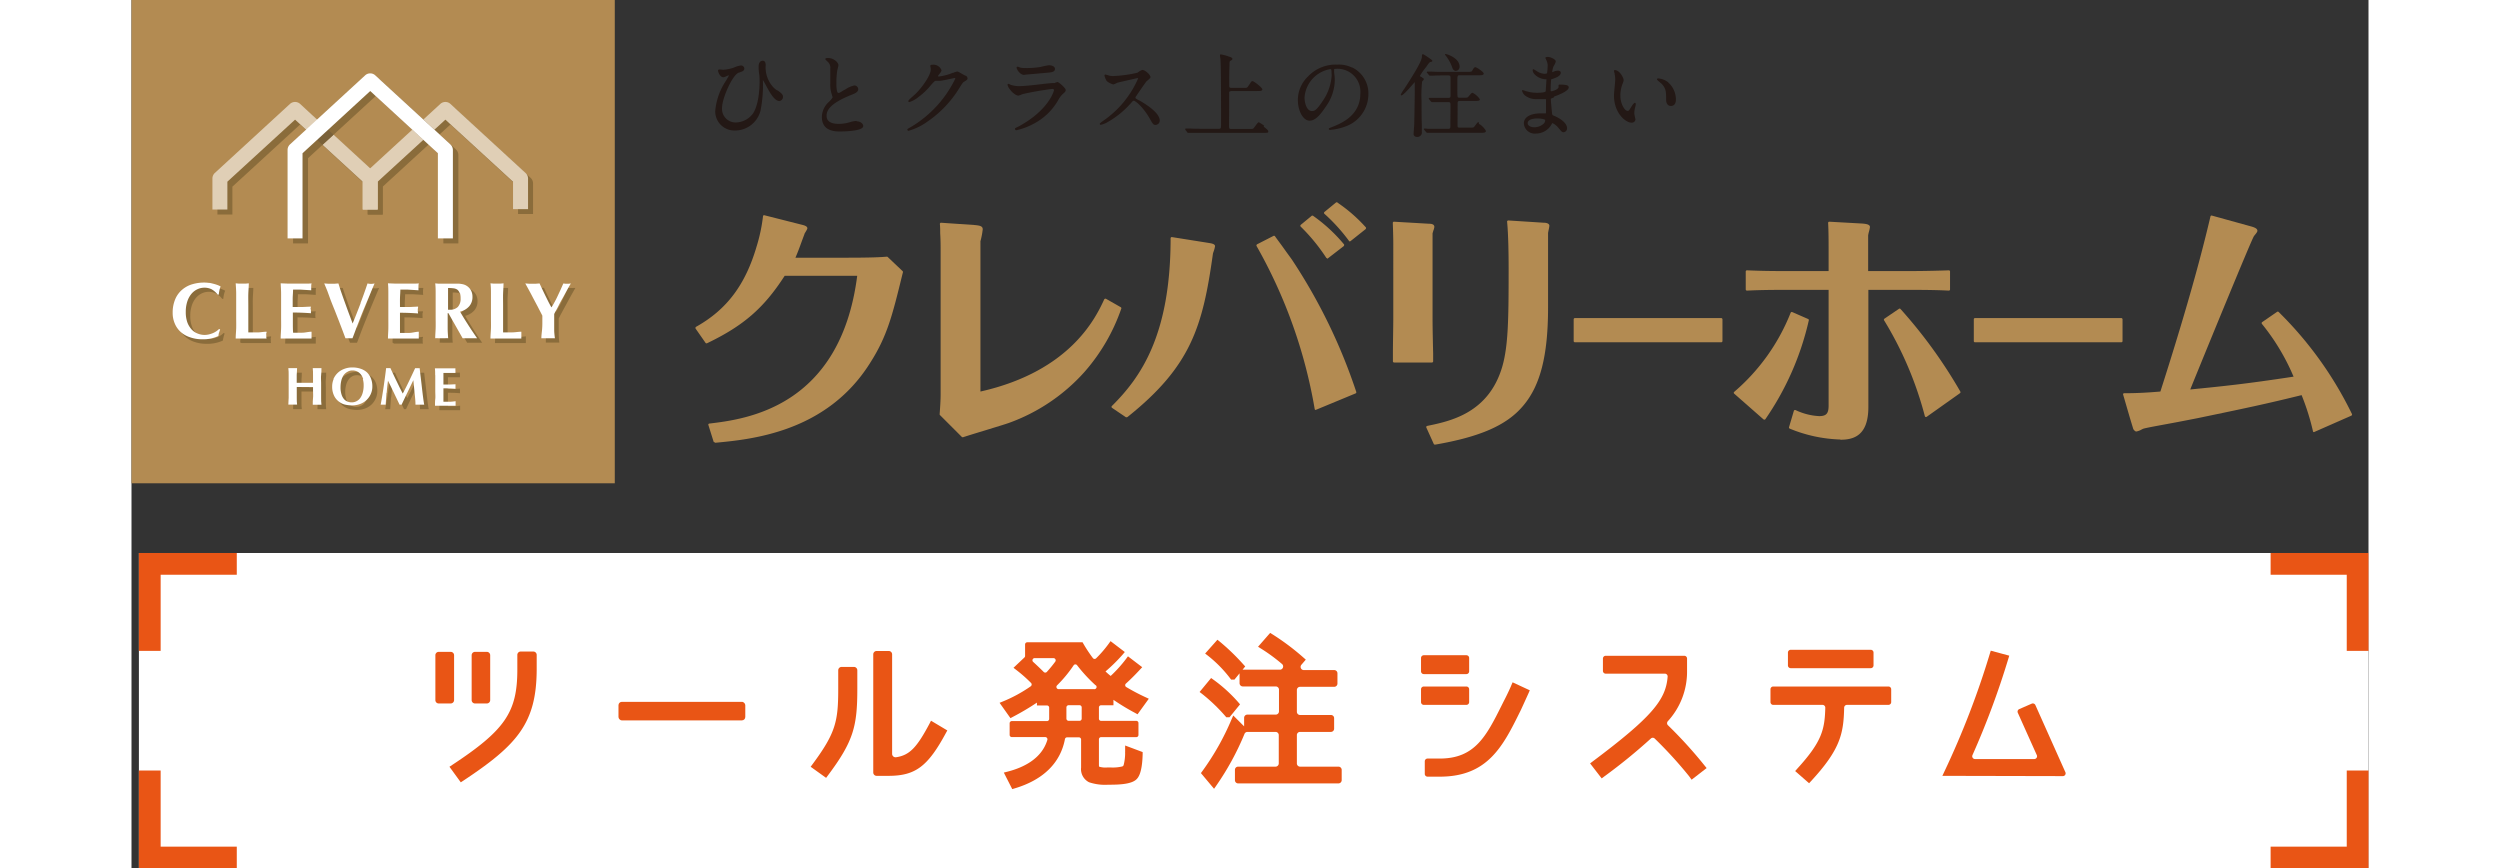 <svg xmlns="http://www.w3.org/2000/svg" width="239.978" height="83.359" viewBox="0 0 411.36 159.69"><rect x="0" y="0" width="411.36" height="159.69" fill="#333333" stroke="none"/><defs><style>.cls-1{fill:#fff;}.cls-2{fill:#e95515;}.cls-3{fill:#b38b52;}.cls-4{fill:#8a6c3b;}.cls-5{fill:#e5e4e3;}.cls-6{fill:#e0cfb6;}.cls-7{fill:#7a6139;}.cls-8{fill:#231815;}</style></defs><g id="レイヤー_2" data-name="レイヤー 2"><g id="レイヤー_1-2" data-name="レイヤー 1"><rect class="cls-1" x="1.36" y="101.69" width="410" height="58"/><path class="cls-2" d="M58.47,141l.48-.32c9.72-6.41,12-9.69,12-17.54v-2.71a.62.62,0,0,1,.62-.62h2.32a.62.62,0,0,1,.62.62v2.71C74.47,133,70.93,137,61,143.57l-.45.29Zm4.08-12.26v-8.25a.62.62,0,0,1,.62-.62h2.17a.62.62,0,0,1,.62.62v8.25a.62.62,0,0,1-.62.62H63.17A.62.62,0,0,1,62.55,128.76Zm-6.67,0v-8.25a.61.61,0,0,1,.61-.62H58.7a.62.62,0,0,1,.62.62v8.25a.62.62,0,0,1-.62.62H56.49A.61.61,0,0,1,55.88,128.76Z"/><rect class="cls-2" x="89.55" y="129.06" width="23.32" height="3.41" rx="0.62"/><path class="cls-2" d="M124.89,141l.34-.46c4.27-5.76,4.73-7.9,4.73-13.85v-3.43a.62.62,0,0,1,.62-.62h2.27a.62.62,0,0,1,.62.62v3.4c0,6.87-.68,9.63-5.41,15.94l-.33.44Zm11.51,1.09V120.33a.62.62,0,0,1,.62-.62h2.23a.62.62,0,0,1,.62.62v18.31a.63.63,0,0,0,.72.61c2.5-.36,3.85-1.83,6.16-6.19l.27-.53,3,1.79-.26.47c-3.34,6.18-5.62,7.88-10.59,7.88H137A.62.62,0,0,1,136.4,142.05Z"/><path class="cls-2" d="M160.41,142.07l.71-.18c2.83-.73,6.25-2.32,7.3-5.84a.41.41,0,0,0-.4-.51h-6.14a.4.4,0,0,1-.4-.41V133a.4.4,0,0,1,.4-.4h6.47a.4.4,0,0,0,.4-.41v-2.06a.4.4,0,0,0-.4-.4H166.5v-.53a46.61,46.61,0,0,1-4.44,2.63l-.43.23-2-2.82.66-.27a26.11,26.11,0,0,0,5.06-2.76.41.41,0,0,0,.06-.63,26.07,26.07,0,0,0-2.69-2.37l-.53-.41,2-1.89a.36.36,0,0,0,.13-.29v-2.11a.4.4,0,0,1,.41-.4h10.16l.16.28a26.28,26.28,0,0,0,1.75,2.64.4.4,0,0,0,.61,0,21.19,21.19,0,0,0,2.29-2.66l.34-.47,2.62,2-.39.46a30.88,30.88,0,0,1-3.16,3.11c.33.32.66.6.95.83a24.63,24.63,0,0,0,2.84-3.15l.34-.46,2.62,2-.42.45c-.85.92-1.7,1.77-2.55,2.54a.4.4,0,0,0,0,.64,37.25,37.25,0,0,0,3.56,1.88l.62.29L185,131.35l-.43-.24a40.37,40.37,0,0,1-4-2.42v1h-2.27a.4.4,0,0,0-.4.4v2.06a.4.4,0,0,0,.4.41h6.47a.4.4,0,0,1,.4.4v2.18a.4.4,0,0,1-.4.41h-6.47a.4.4,0,0,0-.4.41v4.5c0,.39,0,.5.07.53a3.91,3.91,0,0,0,1.47.14h.64a7.4,7.4,0,0,0,2.12-.19.41.41,0,0,0,.24-.24,8.91,8.91,0,0,0,.28-2.16.93.93,0,0,1,0-.24v-1.21l3.22,1.21,0,.4c-.06,2.26-.39,3.76-1,4.46-.81,1-3,1.14-5.08,1.14h-.22a9.23,9.23,0,0,1-3.55-.45,2.69,2.69,0,0,1-1.47-2.7V136a.4.4,0,0,0-.4-.41h-2.18a.4.4,0,0,0-.39.33c-.83,4.37-4,7.5-9.26,9.06l-.43.13Zm14.32-9.93v-2.06a.4.4,0,0,0-.4-.4h-2a.41.41,0,0,0-.41.4v2.06a.41.41,0,0,0,.41.41h2A.4.4,0,0,0,174.73,132.14Zm2.58-6.1a28.51,28.51,0,0,1-3.42-3.7.39.39,0,0,0-.64,0,23.8,23.8,0,0,1-3.05,3.69.41.41,0,0,0,.28.7H177A.41.41,0,0,0,177.31,126Zm-11.5-4.32c.66.6,1.3,1.21,1.93,1.84a.4.4,0,0,0,.58,0,24.15,24.15,0,0,0,1.55-1.89.41.41,0,0,0-.32-.65h-3.47A.4.4,0,0,0,165.81,121.72Z"/><path class="cls-2" d="M196.65,142.16l.27-.36a47.49,47.49,0,0,0,5.34-9.45l.34-.78,2,2V132a.59.59,0,0,1,.59-.59h5.23a.6.6,0,0,0,.59-.59v-4a.59.59,0,0,0-.59-.59h-6.07a.6.6,0,0,1-.59-.59v-1.82l-.94,1.15h-.61l-.17-.22a23.2,23.2,0,0,0-4.13-4.2l-.48-.37,2.26-2.54.42.34a40.22,40.22,0,0,1,4.36,4.21l.33.36-.49.6h6.92a.6.6,0,0,0,.39-1,31.37,31.37,0,0,0-3.9-2.87l-.56-.35,2.23-2.55.41.26a44.44,44.44,0,0,1,5.72,4.29l.42.37-.79.92a.59.59,0,0,0,.44,1h5.57a.59.59,0,0,1,.6.59v1.9a.6.6,0,0,1-.6.59h-6.27a.58.58,0,0,0-.59.59v4a.59.59,0,0,0,.59.59h5.67a.58.58,0,0,1,.59.59v1.93a.59.59,0,0,1-.59.59h-5.67a.58.58,0,0,0-.59.59v5.21a.59.59,0,0,0,.59.59h7.06a.59.59,0,0,1,.59.59v1.9a.6.6,0,0,1-.59.59H203.5a.59.59,0,0,1-.59-.59v-1.9a.58.58,0,0,1,.59-.59h6.88a.6.6,0,0,0,.59-.59v-5.21a.59.59,0,0,0-.59-.59h-5.17a.59.59,0,0,0-.54.36,49.94,49.94,0,0,1-5.18,9.5l-.42.6Zm4.67-10.26-.16-.19a31.67,31.67,0,0,0-4.29-4.11l-.46-.35,2.12-2.57.43.31a27.28,27.28,0,0,1,4.58,4.17l.31.36-1.94,2.38Z"/><path class="cls-2" d="M237.82,142.28V140a.51.51,0,0,1,.51-.51h2.25c6.5,0,8.58-4.17,11.46-9.94l.24-.48c.83-1.59,1.45-3,1.46-3.07l.23-.53,3.16,1.47-.22.51s-1.09,2.41-1.42,3.11l-.09.18c-3.19,6.48-6,12.08-14.82,12.08h-2.25A.51.51,0,0,1,237.82,142.28Zm-.69-13.17v-2.36a.51.51,0,0,1,.51-.51h7.83a.51.51,0,0,1,.51.51v2.36a.51.51,0,0,1-.51.51h-7.83A.51.51,0,0,1,237.13,129.11Zm0-5.66V121a.51.51,0,0,1,.51-.51h7.83a.51.51,0,0,1,.51.51v2.45a.51.51,0,0,1-.51.51h-7.83A.51.51,0,0,1,237.13,123.45Z"/><path class="cls-2" d="M286.41,142.72a77,77,0,0,0-6.31-6.91.51.51,0,0,0-.71,0,102.28,102.28,0,0,1-8.6,7l-.44.33-2.13-2.76.45-.34c11-8.24,13.49-11.38,13.81-15.62a.51.51,0,0,0-.51-.54H271.09a.51.51,0,0,1-.51-.51v-2.27a.51.51,0,0,1,.51-.51h14.45a.51.51,0,0,1,.51.51v2.34a13.45,13.45,0,0,1-3.54,9.19.54.54,0,0,0,0,.71,80.63,80.63,0,0,1,6.53,7.15l.61.75-2.76,2.14Z"/><path class="cls-2" d="M305.93,141.79l.38-.43c4.51-4.94,5.06-7.16,5.16-11.22a.51.51,0,0,0-.51-.52H301.9a.51.51,0,0,1-.51-.51v-2.36a.51.51,0,0,1,.51-.51h21.18a.51.51,0,0,1,.51.51v2.36a.51.51,0,0,1-.51.51h-7.63a.52.52,0,0,0-.51.5c-.1,4.79-.71,7.7-6.08,13.51l-.37.4ZM304.6,122.4V120a.51.51,0,0,1,.51-.51h14.72a.51.51,0,0,1,.51.51v2.36a.51.51,0,0,1-.51.51H305.11A.51.51,0,0,1,304.6,122.4Z"/><path class="cls-2" d="M333,142.67l.38-.81a155.66,155.66,0,0,0,8.36-21.69l.16-.52,3.4.92-.17.56a151.35,151.35,0,0,1-6.6,17.74.51.51,0,0,0,.47.71H349.9a.51.51,0,0,0,.47-.71l-3.5-7.8a.51.51,0,0,1,.26-.67l2.29-1a.52.52,0,0,1,.68.25L355.62,142a.51.51,0,0,1-.46.72Z"/><polygon class="cls-2" points="19.36 101.69 5.36 101.69 1.36 101.69 1.36 105.69 1.36 119.69 5.36 119.69 5.36 105.69 19.36 105.69 19.36 101.69"/><polygon class="cls-2" points="1.36 141.69 1.36 142.69 1.36 159.69 5.36 159.69 19.36 159.69 19.36 155.69 5.36 155.69 5.36 141.69 1.36 141.69"/><polygon class="cls-2" points="393.36 159.69 407.36 159.69 411.36 159.69 411.36 155.69 411.36 141.69 407.36 141.69 407.36 155.69 393.36 155.69 393.36 159.69"/><polygon class="cls-2" points="411.36 119.69 411.36 105.69 411.36 101.69 407.36 101.69 393.36 101.69 393.36 105.69 407.36 105.69 407.36 119.69 411.36 119.69"/><g id="logo"><rect class="cls-3" width="88.87" height="88.87"/><path class="cls-4" d="M16.93,62a3.56,3.56,0,0,0-.12.62,6.62,6.62,0,0,1-3,.6,6.73,6.73,0,0,1-2.28-.36,4.8,4.8,0,0,1-1.7-1A4.29,4.29,0,0,1,8.77,60.3a4.92,4.92,0,0,1-.37-1.93,6.27,6.27,0,0,1,.48-2.59,4.72,4.72,0,0,1,1.27-1.73,5.19,5.19,0,0,1,1.86-1,7.68,7.68,0,0,1,2.22-.31,5.7,5.7,0,0,1,.8.06c.29,0,.56.09.82.15a7.55,7.55,0,0,1,.76.23,3.91,3.91,0,0,1,.61.28,5.25,5.25,0,0,0-.23.74,6.32,6.32,0,0,0-.11.76h-.2a3.74,3.74,0,0,0-1.15-1,3,3,0,0,0-1.38-.3,2.85,2.85,0,0,0-1.18.27,3.23,3.23,0,0,0-1.08.8,4.21,4.21,0,0,0-.78,1.39,6,6,0,0,0-.3,2,5.31,5.31,0,0,0,.31,1.93,3.86,3.86,0,0,0,.79,1.3,2.92,2.92,0,0,0,1.12.74,3.47,3.47,0,0,0,1.25.24,3.53,3.53,0,0,0,.72-.08,5.48,5.48,0,0,0,.72-.22,3.87,3.87,0,0,0,.67-.35,3.08,3.08,0,0,0,.55-.45l.19.11a5.1,5.1,0,0,0-.2.63"/><path class="cls-4" d="M20.08,54.85c0-.63,0-1.26-.09-1.9l.54,0q.3,0,.66,0a6.38,6.38,0,0,0,.66,0l.55,0c0,.64-.07,1.27-.09,1.9s0,1.36,0,2.17v2c0,.56,0,1.1,0,1.62s0,1,0,1.35c.56,0,1.11,0,1.67,0s1.12-.08,1.69-.14c0,.1,0,.2-.05.29s0,.21,0,.37a3.55,3.55,0,0,0,0,.36,1,1,0,0,0,.05.22l-1,0H20.28L20,63c0-.6.07-1.22.09-1.85s0-1.35,0-2.17V57c0-.81,0-1.54,0-2.17"/><path class="cls-4" d="M28.34,54.85c0-.63-.05-1.26-.08-1.9l1.31,0c.43,0,.86,0,1.3,0,.73,0,1.37,0,1.93,0s.94,0,1.14,0a2.65,2.65,0,0,0-.06.62c0,.16,0,.28,0,.37s0,.18,0,.29L33,54.17l-1-.06-.85,0-.55,0c0,.54-.06,1.07-.06,1.6s0,1.06,0,1.6l1.72,0,1.61-.07c0,.16-.05.29-.06.38a2.44,2.44,0,0,0,0,.28,1.06,1.06,0,0,0,0,.24c0,.08,0,.2.05.36-1.12-.09-2.23-.14-3.33-.14,0,.32,0,.63,0,.94s0,.63,0,.94c0,.64,0,1.25,0,1.84.56,0,1.11,0,1.67,0s1.12-.08,1.69-.14c0,.1,0,.2,0,.29s0,.21,0,.37a3.55,3.55,0,0,0,0,.36,1,1,0,0,0,0,.22l-1,0H28.55l-.29,0c0-.6.06-1.22.08-1.85s0-1.35,0-2.17V57c0-.81,0-1.54,0-2.17"/><path class="cls-4" d="M42.94,56.57c.48-1.26.91-2.46,1.3-3.62a3.28,3.28,0,0,0,.64.08,3.37,3.37,0,0,0,.65-.08c-.25.58-.54,1.27-.88,2.09s-.7,1.67-1.07,2.58-.74,1.83-1.11,2.77-.68,1.82-1,2.64a6.46,6.46,0,0,0-.65,0,6.25,6.25,0,0,0-.64,0l-.54-1.42c-.21-.56-.44-1.15-.68-1.78s-.49-1.26-.75-1.92-.52-1.29-.76-1.9L36.8,54.3c-.22-.53-.4-1-.56-1.35l.67,0c.22,0,.43,0,.65,0l.65,0,.64,0c.17.55.36,1.13.57,1.73s.42,1.23.65,1.86.46,1.26.7,1.9.47,1.26.69,1.88c.51-1.24,1-2.49,1.48-3.75"/><path class="cls-4" d="M48.06,54.85c0-.63,0-1.26-.07-1.9l1.3,0c.43,0,.87,0,1.31,0,.72,0,1.37,0,1.93,0s.94,0,1.14,0a2.65,2.65,0,0,0-.06.62c0,.16,0,.28,0,.37s0,.18.05.29l-.94-.06-1-.06-.86,0-.54,0c0,.54-.06,1.07-.07,1.6v1.6l1.72,0,1.61-.07c0,.16,0,.29-.06.38a2.3,2.3,0,0,0,0,.28,1.12,1.12,0,0,0,0,.24c0,.08,0,.2,0,.36-1.12-.09-2.23-.14-3.33-.14,0,.32,0,.63,0,.94s0,.63,0,.94c0,.64,0,1.25.05,1.84.55,0,1.11,0,1.67,0s1.12-.08,1.69-.14c0,.1,0,.2-.05.29s0,.21,0,.37a3.55,3.55,0,0,0,0,.36,1,1,0,0,0,.05.22l-1,0H48.27L48,63c0-.6.06-1.22.07-1.85s0-1.35,0-2.17V57c0-.81,0-1.54,0-2.17"/><path class="cls-4" d="M59,58.41V59c0,.81,0,1.54,0,2.17s0,1.25.08,1.85a4.39,4.39,0,0,0-.54,0H57.22a4.39,4.39,0,0,0-.54,0c0-.6.07-1.22.09-1.85s0-1.36,0-2.17V57c0-.81,0-1.54,0-2.17s-.05-1.26-.09-1.9l.54,0q.3,0,.66,0c.26,0,.57,0,.9,0s.76,0,1.26,0,.69,0,1,0a5.14,5.14,0,0,1,.68.09,2.71,2.71,0,0,1,.5.15,3.3,3.3,0,0,1,.41.23,2.31,2.31,0,0,1,1,1.94,2.55,2.55,0,0,1-.59,1.74,3.23,3.23,0,0,1-1.68,1c.46.83,1,1.66,1.51,2.49s1.07,1.64,1.61,2.45q-.33,0-.66,0H62.39l-.67,0L59.1,58.41Zm2.18-3.73a1.24,1.24,0,0,0-.4-.58,1.57,1.57,0,0,0-.71-.25,7.52,7.52,0,0,0-1-.06c0,1.33,0,2.66,0,4l.17,0h.15a2,2,0,0,0,1.48-.52,2.18,2.18,0,0,0,.51-1.58,3.23,3.23,0,0,0-.13-1"/><path class="cls-4" d="M66.93,54.85c0-.63-.05-1.26-.09-1.9l.54,0q.3,0,.66,0a6.38,6.38,0,0,0,.66,0l.55,0c0,.64-.07,1.27-.09,1.9s0,1.36,0,2.17v2c0,.56,0,1.1,0,1.62s0,1,0,1.35c.56,0,1.11,0,1.67,0s1.12-.08,1.69-.14c0,.1,0,.2,0,.29s0,.21,0,.37a3.55,3.55,0,0,0,0,.36,1,1,0,0,0,0,.22l-1,0H67.13l-.29,0c0-.6.07-1.22.09-1.85s0-1.35,0-2.17V57c0-.81,0-1.54,0-2.17"/><path class="cls-4" d="M78.62,56.39c.2-.35.39-.73.57-1.12s.37-.78.55-1.18.34-.78.51-1.14l.33,0a2,2,0,0,0,.34,0,2,2,0,0,0,.35,0l.36,0c-.17.28-.37.64-.62,1.08s-.52.93-.8,1.45-.57,1.05-.86,1.59-.55,1-.79,1.5c0,.24,0,.47,0,.71s0,.49,0,.73c0,.5,0,1,0,1.48A14.22,14.22,0,0,0,78.68,63c-.21,0-.41,0-.62,0H76.81c-.21,0-.42,0-.62,0,0-.45,0-.91.1-1.38a13.26,13.26,0,0,0,.07-1.4c0-.23,0-.46,0-.69s0-.45,0-.68c-.24-.49-.52-1-.84-1.64l-.93-1.75c-.29-.57-.57-1.08-.82-1.54l-.55-1,.66,0q.33,0,.66,0t.66,0l.65,0c.17.36.35.77.56,1.21s.42.87.63,1.29.39.8.57,1.14.32.6.43.76h0a8.39,8.39,0,0,0,.59-1"/><path class="cls-4" d="M33.45,72l-.74,0H32l-.74,0v.56c0,.54,0,1,0,1.44s0,.84.06,1.24l-.36,0h-.88l-.36,0c0-.4,0-.82.05-1.24s0-.9,0-1.44V71.24c0-.54,0-1,0-1.44s0-.85-.05-1.27l.36,0,.44,0,.44,0,.36,0q0,.63-.06,1.26c0,.41,0,.89,0,1.43h3c0-.54,0-1,0-1.43l-.06-1.26.36,0,.44,0,.44,0,.36,0c0,.42,0,.85-.06,1.27s0,.9,0,1.44v1.33c0,.54,0,1,0,1.44s0,.84.06,1.24l-.36,0h-.88l-.36,0c0-.4,0-.82.06-1.24s0-.9,0-1.44V72l-.74,0"/><path class="cls-4" d="M38,70.55a3.37,3.37,0,0,1,1.95-1.87,4,4,0,0,1,1.54-.28,4.91,4.91,0,0,1,1.46.22,3.32,3.32,0,0,1,1.17.64,2.92,2.92,0,0,1,.79,1.09,3.93,3.93,0,0,1,.29,1.55,3.28,3.28,0,0,1-.28,1.36,3.5,3.5,0,0,1-.77,1.12,3.46,3.46,0,0,1-1.18.73,4.1,4.1,0,0,1-1.51.27A5.64,5.64,0,0,1,40,75.19a3.17,3.17,0,0,1-1.18-.62,2.91,2.91,0,0,1-.8-1.08,3.84,3.84,0,0,1-.29-1.58A3.58,3.58,0,0,1,38,70.55m5.44,0a2.68,2.68,0,0,0-.44-.86A1.91,1.91,0,0,0,41.42,69a1.67,1.67,0,0,0-.89.24,2.08,2.08,0,0,0-.67.65,3.11,3.11,0,0,0-.42,1A5,5,0,0,0,39.3,72a4.46,4.46,0,0,0,.17,1.32,2.38,2.38,0,0,0,.45.87,1.55,1.55,0,0,0,.65.47,2.08,2.08,0,0,0,.78.15,1.92,1.92,0,0,0,.85-.19,1.84,1.84,0,0,0,.69-.56,3,3,0,0,0,.48-1,4.79,4.79,0,0,0,.18-1.39,4,4,0,0,0-.15-1.14"/><path class="cls-4" d="M47.72,73.06l-.15,2.19-.24,0h-.45l-.23,0c.21-1.12.39-2.24.56-3.35s.31-2.23.45-3.37l.2,0,.2,0,.18,0,.21,0c.17.39.36.79.55,1.19s.38.81.58,1.21l.57,1.18c.2.38.38.75.56,1.1.39-.73.78-1.5,1.17-2.3s.75-1.59,1.11-2.38a2.37,2.37,0,0,0,.42,0,2.5,2.5,0,0,0,.41,0c.06.56.13,1.16.21,1.81s.15,1.28.22,1.89.14,1.19.21,1.73.14,1,.2,1.29l-.4,0h-.79l-.42,0c0-.67-.08-1.4-.16-2.18s-.15-1.56-.23-2.33h0L51.55,73c-.36.74-.72,1.49-1.07,2.24l-.09,0H50.2l-.09,0-1-2.19Q48.54,72,48,70.84h0c-.11.75-.18,1.49-.24,2.22"/><path class="cls-4" d="M56.67,69.8c0-.42,0-.85-.05-1.27l.87,0,.87,0,1.29,0,.75,0a2.09,2.09,0,0,0,0,.41c0,.1,0,.19,0,.25s0,.12,0,.19l-.62,0-.65,0-.58,0h-.36c0,.36,0,.72,0,1.07s0,.71,0,1.07l1.15,0,1.07-.05a1.49,1.49,0,0,0,0,.25,1.15,1.15,0,0,0,0,.19.92.92,0,0,0,0,.16s0,.13,0,.24q-1.11-.09-2.22-.09v.63c0,.21,0,.41,0,.62,0,.43,0,.83,0,1.23.38,0,.75,0,1.12,0s.75-.06,1.12-.1c0,.07,0,.14,0,.19s0,.14,0,.25,0,.18,0,.24l0,.15-.65,0H56.81l-.19,0c0-.4,0-.82.05-1.24s0-.9,0-1.44V71.24c0-.54,0-1,0-1.44"/><path class="cls-1" d="M16.09,61.17a4.76,4.76,0,0,0-.11.62,6.65,6.65,0,0,1-3,.6A6.73,6.73,0,0,1,10.7,62,4.72,4.72,0,0,1,9,61a4.29,4.29,0,0,1-1.06-1.55,4.92,4.92,0,0,1-.37-1.93A6.27,6.27,0,0,1,8.05,55a4.61,4.61,0,0,1,1.27-1.73,5,5,0,0,1,1.86-1,7.67,7.67,0,0,1,2.21-.31,5.73,5.73,0,0,1,.81.06c.29,0,.56.09.82.15a7.55,7.55,0,0,1,.76.23,3.91,3.91,0,0,1,.61.28,4,4,0,0,0-.23.74,6.32,6.32,0,0,0-.11.76h-.2a3.74,3.74,0,0,0-1.15-1,3.06,3.06,0,0,0-2.56,0,3.2,3.2,0,0,0-1.08.81,4.21,4.21,0,0,0-.78,1.39,6,6,0,0,0-.3,2,5.55,5.55,0,0,0,.3,1.93,4,4,0,0,0,.8,1.3,2.92,2.92,0,0,0,1.12.74,3.43,3.43,0,0,0,1.25.24,3.53,3.53,0,0,0,.72-.08,5.48,5.48,0,0,0,.72-.22,3.87,3.87,0,0,0,.67-.35,3.58,3.58,0,0,0,.55-.45l.19.11q-.12.32-.21.63"/><path class="cls-1" d="M19.25,54c0-.63-.05-1.26-.09-1.9l.54.05c.2,0,.42,0,.66,0s.47,0,.66,0l.55-.05c0,.64-.07,1.27-.09,1.9s0,1.35,0,2.17v2c0,.56,0,1.1,0,1.61s0,1,0,1.35c.56,0,1.11,0,1.67,0S24.27,61,24.84,61c0,.11,0,.21-.05.3s0,.21,0,.36,0,.28,0,.37a1,1,0,0,0,.05.22l-1,0H19.45l-.29,0c0-.61.07-1.22.09-1.85s0-1.36,0-2.17v-2c0-.82,0-1.54,0-2.17"/><path class="cls-1" d="M27.51,54c0-.63-.05-1.26-.08-1.9l1.3.05c.43,0,.87,0,1.31,0,.72,0,1.37,0,1.93,0s.94,0,1.14-.05a2.59,2.59,0,0,0-.06.62,3.55,3.55,0,0,0,0,.36c0,.09,0,.19,0,.3l-.94-.06-1-.06-.86,0-.54,0c0,.54-.06,1.07-.07,1.6v1.6l1.72,0,1.61-.08c0,.17,0,.3-.06.38A2.64,2.64,0,0,0,33,57a1.13,1.13,0,0,0,0,.25c0,.08,0,.2,0,.35-1.12-.08-2.23-.13-3.33-.13,0,.32,0,.63,0,.94s0,.63,0,.94c0,.64,0,1.25.05,1.83.55,0,1.11,0,1.67,0S32.54,61,33.11,61c0,.11,0,.21,0,.3s0,.21,0,.36,0,.28,0,.37a1,1,0,0,0,0,.22l-1,0H27.71l-.28,0c0-.61.06-1.22.08-1.85s0-1.36,0-2.17v-2c0-.82,0-1.54,0-2.17"/><path class="cls-1" d="M42.11,55.74c.48-1.26.91-2.46,1.29-3.62a2.68,2.68,0,0,0,1.3,0c-.25.58-.54,1.27-.88,2.09s-.7,1.67-1.08,2.58-.73,1.83-1.1,2.77-.68,1.82-1,2.64c-.2,0-.42,0-.65,0s-.45,0-.65,0c-.14-.39-.32-.86-.53-1.42s-.44-1.15-.68-1.78l-.75-1.92c-.27-.65-.52-1.29-.76-1.9L36,53.47l-.56-1.35.67.05c.22,0,.43,0,.65,0s.43,0,.64,0l.65-.05c.17.55.35,1.13.56,1.73s.43,1.23.66,1.86.45,1.26.69,1.9.48,1.26.7,1.88c.51-1.24,1-2.49,1.48-3.75"/><path class="cls-1" d="M47.23,54c0-.63,0-1.26-.07-1.9l1.3.05c.43,0,.87,0,1.31,0,.72,0,1.36,0,1.93,0s.94,0,1.13-.05a2.59,2.59,0,0,0-.06.62,3.06,3.06,0,0,0,0,.36c0,.09,0,.19,0,.3l-.93-.06-1-.06-.86,0-.54,0c0,.54-.06,1.07-.07,1.6s0,1.06,0,1.6l1.73,0,1.6-.08c0,.17,0,.3-.05.38a2.64,2.64,0,0,0,0,.28,2.29,2.29,0,0,0,0,.25,2.06,2.06,0,0,1,.05.35c-1.11-.08-2.22-.13-3.33-.13v.94c0,.32,0,.63,0,.94,0,.64,0,1.25,0,1.83.56,0,1.12,0,1.68,0S52.27,61,52.83,61c0,.11,0,.21,0,.3a3.21,3.21,0,0,0,0,.36,3.26,3.26,0,0,0,0,.37,1.09,1.09,0,0,0,0,.22l-1,0H47.44l-.28,0c0-.61.06-1.22.07-1.85s0-1.36,0-2.17v-2c0-.82,0-1.54,0-2.17"/><path class="cls-1" d="M58.14,57.58v.6c0,.81,0,1.54,0,2.17s.05,1.24.09,1.85a4.39,4.39,0,0,0-.54,0H56.39a4.39,4.39,0,0,0-.54,0c0-.61.06-1.22.08-1.85s0-1.36,0-2.17v-2c0-.82,0-1.54,0-2.17s0-1.26-.08-1.9l.54.05a6.38,6.38,0,0,0,.66,0c.26,0,.56,0,.9,0s.76,0,1.26,0,.69,0,.95,0a5.38,5.38,0,0,1,.68.09,2.71,2.71,0,0,1,.5.15,2.6,2.6,0,0,1,.4.23,2.33,2.33,0,0,1,.7.8,2.4,2.4,0,0,1,.26,1.14,2.56,2.56,0,0,1-.59,1.74,3.22,3.22,0,0,1-1.69,1c.47.83,1,1.66,1.52,2.48S63,61.39,63.55,62.2l-.66,0H61.56l-.67,0-2.62-4.62Zm2.18-3.73a1.24,1.24,0,0,0-.4-.58,1.57,1.57,0,0,0-.71-.25,7.52,7.52,0,0,0-1-.06c0,1.33,0,2.66,0,4l.16,0h.16a2,2,0,0,0,1.48-.52,2.19,2.19,0,0,0,.51-1.58,3.23,3.23,0,0,0-.13-1"/><path class="cls-1" d="M66.1,54c0-.63,0-1.26-.09-1.9l.54.05c.2,0,.42,0,.66,0s.47,0,.66,0l.54-.05c0,.64-.06,1.27-.08,1.9s0,1.35,0,2.17v3.6q0,.78,0,1.35c.55,0,1.11,0,1.67,0S71.12,61,71.69,61c0,.11,0,.21,0,.3s0,.21,0,.36,0,.28,0,.37a1,1,0,0,0,0,.22l-1,0H66.29l-.28,0c0-.61.07-1.22.09-1.85s0-1.36,0-2.17v-2c0-.82,0-1.54,0-2.17"/><path class="cls-1" d="M77.79,55.56c.2-.35.39-.73.57-1.12s.37-.78.55-1.18.34-.78.51-1.14l.33.05a2,2,0,0,0,.34,0,2,2,0,0,0,.35,0l.36-.05q-.26.42-.63,1.08l-.79,1.45c-.29.51-.57,1-.86,1.59s-.55,1-.79,1.5c0,.24,0,.47,0,.71s0,.48,0,.73c0,.5,0,1,0,1.48s.06,1,.13,1.54c-.21,0-.41,0-.62,0H76q-.32,0-.63,0c0-.45.06-.91.11-1.38a13.31,13.31,0,0,0,.07-1.41c0-.22,0-.45,0-.68s0-.46,0-.68c-.24-.49-.52-1-.84-1.64l-.93-1.75c-.29-.57-.57-1.08-.82-1.54l-.55-1,.66.05.66,0c.23,0,.44,0,.66,0l.65-.05c.16.36.35.76.56,1.2s.42.88.63,1.3.39.8.57,1.14.32.6.42.76h0a10.09,10.09,0,0,0,.59-1"/><path class="cls-1" d="M32.62,71.16l-.74,0h-.75l-.74,0v.56c0,.54,0,1,0,1.44s0,.83.06,1.24l-.36,0h-.88l-.37,0c0-.41.05-.82.06-1.24s0-.9,0-1.44V70.41c0-.54,0-1,0-1.44s0-.85-.06-1.27l.37,0,.44,0,.44,0,.36,0c0,.42-.06.84-.07,1.26s0,.89,0,1.43h3c0-.54,0-1,0-1.43s0-.84-.05-1.26l.36,0,.44,0,.44,0,.36,0c0,.42,0,.84-.06,1.27s0,.9,0,1.44v1.33c0,.54,0,1,0,1.44s0,.83.06,1.24l-.36,0h-.88l-.36,0c0-.41,0-.82.05-1.24s0-.9,0-1.44v-.56l-.74,0"/><path class="cls-1" d="M37.13,69.71a3.54,3.54,0,0,1,.76-1.11,3.45,3.45,0,0,1,1.19-.75,4,4,0,0,1,1.54-.28,4.6,4.6,0,0,1,1.46.22,3.32,3.32,0,0,1,1.17.64A3,3,0,0,1,44,69.52a3.88,3.88,0,0,1,.29,1.54,3.29,3.29,0,0,1-.28,1.37,3.35,3.35,0,0,1-.77,1.11,3.42,3.42,0,0,1-1.18.74,4.1,4.1,0,0,1-1.51.27,5.64,5.64,0,0,1-1.45-.19A3.17,3.17,0,0,1,38,73.74a2.87,2.87,0,0,1-.8-1.09,3.77,3.77,0,0,1-.3-1.58,3.47,3.47,0,0,1,.27-1.36m5.44,0a2.68,2.68,0,0,0-.44-.86,2,2,0,0,0-.67-.54,2,2,0,0,0-.87-.19,1.67,1.67,0,0,0-.89.24A2.08,2.08,0,0,0,39,69a3,3,0,0,0-.42,1,5,5,0,0,0-.14,1.18,4.23,4.23,0,0,0,.17,1.32,2.38,2.38,0,0,0,.45.87,1.58,1.58,0,0,0,.65.47,2.08,2.08,0,0,0,.78.15,1.85,1.85,0,0,0,.84-.19,1.87,1.87,0,0,0,.7-.56,3,3,0,0,0,.48-1,4.79,4.79,0,0,0,.18-1.39,3.94,3.94,0,0,0-.15-1.14"/><path class="cls-1" d="M46.89,72.23l-.15,2.19-.24,0h-.45l-.23,0c.21-1.12.39-2.24.55-3.35s.32-2.23.45-3.37l.2,0,.21,0,.18,0,.21,0c.17.39.36.79.55,1.19s.38.81.58,1.21l.57,1.18c.2.38.38.75.56,1.09.39-.73.78-1.49,1.16-2.29s.76-1.59,1.12-2.38a2.37,2.37,0,0,0,.42,0,2.5,2.5,0,0,0,.41,0c.06.56.13,1.16.21,1.81s.15,1.27.22,1.89.14,1.19.21,1.73.14,1,.2,1.29l-.4,0h-.8l-.41,0c0-.67-.08-1.4-.16-2.18s-.15-1.56-.23-2.33h0l-1.09,2.27c-.36.74-.72,1.49-1.07,2.24l-.09,0h-.19l-.09,0-1.05-2.19q-.52-1.1-1.08-2.22h0q-.16,1.13-.24,2.22"/><path class="cls-1" d="M55.84,69c0-.43,0-.85-.05-1.27l.87,0,.87,0,1.28,0,.76,0a2.09,2.09,0,0,0,0,.41c0,.1,0,.19,0,.24l0,.2-.62,0-.65,0-.58,0h-.36c0,.36,0,.72,0,1.07s0,.71,0,1.06l1.15,0,1.07-.05c0,.11,0,.19,0,.25s0,.12,0,.19a1,1,0,0,0,0,.16s0,.13,0,.24q-1.11-.09-2.22-.09v.63c0,.2,0,.41,0,.62,0,.43,0,.83,0,1.22l1.12,0c.37,0,.74-.06,1.12-.1l0,.19c0,.06,0,.14,0,.25s0,.18,0,.24,0,.11,0,.15l-.65,0H56l-.19,0c0-.41,0-.82.05-1.24s0-.9,0-1.44V70.41c0-.54,0-1,0-1.44"/><path class="cls-5" d="M45.85,39.1H43.78V34.18L31,22.43,18.2,34.18V39.1H16.14V33.72a1,1,0,0,1,.34-.75L30.3,20.27a1,1,0,0,1,1.39,0L45.51,33a1,1,0,0,1,.34.75Z"/><path class="cls-4" d="M46.19,39.45H43.44V34.33L31,22.9,18.55,34.33v5.12H15.8V33.73a1.39,1.39,0,0,1,.44-1L30.06,20a1.39,1.39,0,0,1,1.87,0l13.82,12.7a1.39,1.39,0,0,1,.44,1Z"/><path class="cls-5" d="M45.85,39.1H43.78V33.72a1,1,0,0,1,.34-.75l13.82-12.7a1,1,0,0,1,1.39,0L73.15,33a1,1,0,0,1,.34.75V39H71.43V34.18L58.64,22.43,45.85,34.18Z"/><path class="cls-4" d="M46.19,39.45H43.44V33.73a1.39,1.39,0,0,1,.44-1L57.7,20a1.39,1.39,0,0,1,1.87,0l13.82,12.7a1.4,1.4,0,0,1,.45,1v5.65H71.08V34.33L58.64,22.9,46.19,34.33Z"/><path class="cls-6" d="M45.27,38.53H42.52V32.81a1.39,1.39,0,0,1,.44-1l13.83-12.7a1.38,1.38,0,0,1,1.86,0l13.82,12.7a1.4,1.4,0,0,1,.45,1v5.65H70.16V33.41L57.72,22,45.27,33.41Z"/><path class="cls-6" d="M45.27,38.53H42.52V33.41L30.08,22,17.63,33.41v5.12H14.88V32.81a1.39,1.39,0,0,1,.44-1l13.82-12.7a1.39,1.39,0,0,1,1.87,0l13.82,12.7a1.39,1.39,0,0,1,.44,1Z"/><path class="cls-4" d="M59.66,27.48,45.84,14.78a1.37,1.37,0,0,0-1.87,0L30.15,27.48a1.39,1.39,0,0,0-.44,1V44.76h2.75V29.09L44.91,17.66,57.35,29.09V44.76h2.76V28.49a1.4,1.4,0,0,0-.45-1"/><polygon class="cls-7" points="33.06 24.76 35.1 26.63 37.14 24.76 35.1 22.89 33.06 24.76"/><path class="cls-1" d="M58.65,26.56,44.83,13.86a1.37,1.37,0,0,0-1.87,0L29.14,26.56a1.39,1.39,0,0,0-.44,1V43.84h2.75V28.18L43.9,16.74,56.34,28.18V43.84H59.1V27.57a1.4,1.4,0,0,0-.45-1"/><path class="cls-3" d="M107.25,81.34a.22.22,0,0,1-.22-.16l-.94-3a.22.22,0,0,1,0-.19.23.23,0,0,1,.16-.1c6.6-.79,24.09-2.9,27.2-27.17H120.11c-3.87,6-7.62,9.2-14.27,12.4a.23.23,0,0,1-.28-.07l-1.84-2.64a.28.28,0,0,1,0-.18.19.19,0,0,1,.11-.14c5.64-3.16,9.07-7.73,11.14-14.83a31,31,0,0,0,1.16-5.51.27.27,0,0,1,.1-.16.19.19,0,0,1,.18,0l6.87,1.74c.5.12,1,.29,1,.64,0,.13-.09.31-.52,1l0,.05-.51,1.37c-.36,1-.77,2.11-1.16,3h9.39c4.76,0,6.32-.1,7.41-.19a.2.2,0,0,1,.17.06l2.73,2.59a.23.23,0,0,1,.07.21l-.12.47c-1.85,7.55-2.78,11.34-6,16.34-8,12.64-21.79,13.93-28.39,14.55h0"/><path class="cls-3" d="M152.83,80.4a.2.2,0,0,1-.16-.07l-4-4a.21.21,0,0,1-.06-.17c.09-1.25.18-2.53.18-3.66V46.63c0-1.29,0-2.52-.08-3.71,0-.58,0-1.15-.06-1.74a.24.24,0,0,1,.07-.16.19.19,0,0,1,.17-.06l6.12.42c1.05.09,1.52.22,1.52.79a13.28,13.28,0,0,1-.42,2.19V72c16.62-3.74,21.24-13.67,22.76-16.94a.24.24,0,0,1,.14-.12.23.23,0,0,1,.18,0l2.72,1.55a.22.22,0,0,1,.1.27,34.82,34.82,0,0,1-6.86,11.74,34.14,34.14,0,0,1-13.83,9.28c-.58.21-2.29.73-4.09,1.28s-3.67,1.12-4.33,1.35l-.07,0"/><path class="cls-3" d="M183,76.73a.2.2,0,0,1-.13,0L180.31,75a.22.22,0,0,1-.09-.16.19.19,0,0,1,.06-.18c5.34-5.29,10.8-13.1,10.8-30.85a.21.21,0,0,1,.08-.16.2.2,0,0,1,.18-.05l6.91,1.1c.4.07,1,.18,1,.57a5,5,0,0,1-.27,1c-.05.16-.1.29-.11.34-1.87,13.39-4,20.73-15.74,30.09a.24.24,0,0,1-.14,0m34.81-1.32a.23.23,0,0,1-.11,0,.21.21,0,0,1-.11-.15,91.9,91.9,0,0,0-10.7-30,.2.2,0,0,1,0-.17.26.26,0,0,1,.11-.14L210,43.38a.22.22,0,0,1,.29.08c.22.34,1,1.35,1.69,2.33s1.28,1.75,1.5,2.09a102.23,102.23,0,0,1,11.74,24.18.22.22,0,0,1-.12.28l-7.24,3a.15.15,0,0,1-.09,0m2.07-27.85h0a.25.25,0,0,1-.15-.1A34,34,0,0,0,215,41.67a.22.22,0,0,1-.06-.17.21.21,0,0,1,.08-.16l2-1.65a.23.23,0,0,1,.27,0,29.42,29.42,0,0,1,5.69,5.26.22.22,0,0,1,0,.17.28.28,0,0,1-.08.15L220,47.51a.19.19,0,0,1-.14.05m4.19-3.15h0a.21.21,0,0,1-.15-.09,33,33,0,0,0-4.53-5,.21.21,0,0,1-.08-.17.23.23,0,0,1,.08-.17l2.12-1.74a.23.23,0,0,1,.27,0l.21.16A28.14,28.14,0,0,1,227,41.83a.22.22,0,0,1,0,.17.19.19,0,0,1-.08.15l-2.78,2.21a.21.21,0,0,1-.13,0"/><path class="cls-3" d="M239.68,81.76a.23.23,0,0,1-.21-.13l-1.36-3a.21.21,0,0,1,0-.19.22.22,0,0,1,.16-.12c4.22-.87,11.29-2.33,13.8-10.9,1.11-3.86,1.17-8.83,1.17-18,0-2.63-.05-6.26-.28-8.64a.18.18,0,0,1,.06-.17.22.22,0,0,1,.17-.07l6.54.42h0c.6,0,1,.21,1,.55a4.44,4.44,0,0,1-.11.66c-.05.26-.13.61-.13.71V56.56c0,8.83-1.43,14.42-4.65,18.14-3,3.52-7.85,5.63-16.09,7.06h0m-.57-15.1h-7a.22.22,0,0,1-.22-.22c0-.13,0-.67,0-1.44,0-1.84.07-4.92.07-6.6V44.85c0-1.3-.06-3-.09-3.85a.23.23,0,0,1,.07-.17.19.19,0,0,1,.16-.06l6.36.37c.54,0,1.05.09,1.05.6a2.75,2.75,0,0,1-.18.66c-.05.18-.14.45-.15.52V58.44c0,1.86.06,4.5.11,6.63l0,1.36a.23.23,0,0,1-.06.16.2.2,0,0,1-.16.07"/><path class="cls-3" d="M265.43,62.94a.23.23,0,0,1-.16-.06.24.24,0,0,1-.07-.16v-4a.23.23,0,0,1,.23-.23l5.12,0h14.11c2.44,0,5.2,0,7.67,0a.26.26,0,0,1,.16.07.24.24,0,0,1,.07.16v4a.24.24,0,0,1-.07.16.2.2,0,0,1-.16.06c-1.83,0-5.57,0-7.58,0H273.1c-5.31,0-6,0-7.67,0h0"/><path class="cls-3" d="M314.23,80.82a26.36,26.36,0,0,1-9.3-2,.23.23,0,0,1-.13-.27l.89-3a.28.28,0,0,1,.12-.14.31.31,0,0,1,.19,0,11.47,11.47,0,0,0,4.33,1.11c1.33,0,1.75-.47,1.75-1.94V53.3h-7.3c-4,0-5.83.05-7.71.14a.25.25,0,0,1-.16-.06.24.24,0,0,1-.07-.16V49.93a.24.24,0,0,1,.07-.16.17.17,0,0,1,.16-.06c2.1.09,3.87.14,7.71.14h7.3V45.6c0-.58,0-3.28-.09-4.6a.21.21,0,0,1,.07-.17.19.19,0,0,1,.16-.06l6.1.34c.6.06,1.36.14,1.36.63a5.35,5.35,0,0,1-.17.83,6,6,0,0,0-.16.72v6.56H326c1.3,0,4.33,0,8.18-.14a.19.19,0,0,1,.16.06.2.2,0,0,1,.07.16v3.29a.2.2,0,0,1-.07.16.23.23,0,0,1-.16.06c-1.79-.09-3.59-.14-8-.14h-6.79V74.86c0,5.28-2.73,6-5.12,6m-14-3.72a.19.19,0,0,1-.14,0l-5.41-4.75a.21.21,0,0,1-.08-.17.21.21,0,0,1,.08-.16,37.08,37.08,0,0,0,10.38-14.55.2.2,0,0,1,.12-.12.19.19,0,0,1,.18,0l2.91,1.27a.22.22,0,0,1,.13.25,52.26,52.26,0,0,1-8,18.19.22.22,0,0,1-.16.09h0M330,76.68h-.08a.23.23,0,0,1-.14-.15,65.39,65.39,0,0,0-7.5-17.63.22.22,0,0,1,.07-.3L325,56.8a.2.2,0,0,1,.28,0l.12.13A89.3,89.3,0,0,1,336.3,72a.23.23,0,0,1-.06.3l-6.16,4.37a.22.22,0,0,1-.13,0"/><path class="cls-3" d="M339,62.94a.25.25,0,0,1-.16-.06.23.23,0,0,1-.06-.16v-4a.22.22,0,0,1,.22-.23c1.29,0,3.42,0,5.13,0h14.1c2.44,0,5.2,0,7.67,0a.24.24,0,0,1,.16.07.2.2,0,0,1,.07.16v4a.2.2,0,0,1-.07.16.19.19,0,0,1-.16.06c-1.83,0-5.57,0-7.58,0H346.71c-5.3,0-6,0-7.66,0h0"/><path class="cls-3" d="M401.37,79.46a.17.17,0,0,1-.1,0,.2.2,0,0,1-.12-.15,43.63,43.63,0,0,0-2.09-6.65c-6.59,1.62-9.67,2.27-19.1,4.23l-3.5.68c-2.46.47-5.52,1-6.47,1.25a3.62,3.62,0,0,0-.38.18,3.1,3.1,0,0,1-.94.35c-.2,0-.36-.18-.5-.36l-.07-.1c0-.06-.18-.55-.92-3.09l-.93-3.2a.24.24,0,0,1,0-.2.24.24,0,0,1,.18-.09c2.58,0,4.63-.14,6.66-.31,5.52-17.22,7.9-26.63,9.21-32.21a.22.22,0,0,1,.11-.14.2.2,0,0,1,.17,0l7.24,2c.55.16,1.11.37,1.11.78,0,.19-.16.41-.52.84a1.76,1.76,0,0,0-.13.18c-.46.67-9.2,22-11.7,28.17,5.83-.58,10.12-1,19-2.36a39.94,39.94,0,0,0-5.82-9.7.27.27,0,0,1-.05-.18.25.25,0,0,1,.1-.15l2.73-1.88a.23.23,0,0,1,.28,0,67.85,67.85,0,0,1,13.5,18.79.25.25,0,0,1,0,.17.3.3,0,0,1-.12.13l-6.82,3-.09,0"/><path class="cls-8" d="M118.74,16.64a4,4,0,0,1-.87-.77A5.39,5.39,0,0,1,116.62,12c0-.55-.18-.83-.54-.83-.56,0-.76.54-.76,1.05,0,.18,0,.72.09,1.29s.09,1.2.09,1.42c0,1.18-.11,4.11-1.14,5.83a4,4,0,0,1-3.25,1.76,2.5,2.5,0,0,1-2.52-2.64c0-1.8,1.92-6.15,3.11-6.54l.06,0c.6-.21.93-.33.93-.75a.6.6,0,0,0-.61-.55,4.13,4.13,0,0,0-1.28.38h0a7.6,7.6,0,0,1-2,.41l-.53-.05-.22,0c-.12,0-.19.09-.19.23s.3,1.2,1,1.2a2.05,2.05,0,0,0,.51-.18,2.81,2.81,0,0,1,.46-.17h.05l-.54.95a11.86,11.86,0,0,0-2,5.6A3.53,3.53,0,0,0,111,24a4.84,4.84,0,0,0,4.69-3.74,24.38,24.38,0,0,0,.42-5.47v-.07c.15.23.5.87.72,1.28s.27.48.32.58c.58,1,1.27,2,2,2a.77.77,0,0,0,.65-.78c0-.35-.14-.56-1-1.19"/><path class="cls-8" d="M133.31,22.24a4.46,4.46,0,0,0-1.24.24h0a7.12,7.12,0,0,1-2,.3c-1.49,0-2.25-.5-2.25-1.48s.55-2.24,4.49-3.83c.62-.24,1.33-.51,1.33-1.06a.72.72,0,0,0-.71-.7,4.7,4.7,0,0,0-1.75.8l-.07,0c-.84.53-.93.58-1.13.58-.36,0-.36-1.44-.36-1.91a16.71,16.71,0,0,1,.15-2.18l.07-.29A6.51,6.51,0,0,0,130,12c0-.51-.86-1.33-1.88-1.33-.23,0-.52,0-.52.16s0,.11.37.47l.05.05a1.47,1.47,0,0,1,.48,1.3c0,.22,0,.84,0,1.44s0,1.12,0,1.31a5.32,5.32,0,0,0,.29,2c0,.09.14.45.14.49s-.2.39-.69.85h0a3.81,3.81,0,0,0-1.29,2.75c0,1.79,1.09,2.69,3.25,2.69.73,0,4.36-.05,4.36-1,0-.45-.56-.87-1.17-.87"/><path class="cls-8" d="M153.37,13.94l-.62-.34,0,0c-.67-.39-.75-.44-.92-.44a2.82,2.82,0,0,0-.72.23l-.09,0a9.59,9.59,0,0,1-2.51.67c-.17,0-.19,0-.19-.06s0-.11.12-.22c.34-.44.51-.66.51-.88a1.6,1.6,0,0,0-1.62-1c-.14,0-.44,0-.44.24a2.3,2.3,0,0,0,.08.38l0,.15c.12.94-1.37,3.17-2.78,4.58-.06.06-.21.2-.39.35-.77.68-.95.86-.95,1a.17.17,0,0,0,.19.17,4.87,4.87,0,0,0,1.64-.9A12.4,12.4,0,0,0,147,15.66c.71-.8.72-.8,1-.8l.31,0,.34,0c.31,0,1.74-.31,2.43-.46l.3-.06a.11.11,0,0,1,.11.11,20.88,20.88,0,0,1-8.21,8.93c-.54.3-.61.33-.61.45a.22.22,0,0,0,.23.22,11,11,0,0,0,3.35-1.61,20.21,20.21,0,0,0,6-6.28c.58-.91.64-1,.81-1.1h0c.54-.33.68-.41.68-.68a.65.65,0,0,0-.35-.48"/><path class="cls-8" d="M164.2,13.74c.12,0,3.69-.32,4-.35,1-.08,1.61-.14,1.61-.72S169,12,168.7,12a11.29,11.29,0,0,0-1.28.25l-.36.08a15.93,15.93,0,0,1-2.66.18,4.35,4.35,0,0,1-.86-.06h0l-.23-.07a1.49,1.49,0,0,0-.38-.12s-.17,0-.17.2.55,1.32,1.45,1.32"/><path class="cls-8" d="M170.15,15.12a1.68,1.68,0,0,0-.42.16l-.08,0-.42,0-.72.06-.55.06c-1.17.14-3.62.44-4.74.44a4.7,4.7,0,0,1-1.63-.28l-.09-.05a.7.7,0,0,0-.23-.09.16.16,0,0,0-.17.16c0,.53,1.22,2,2,2a2.49,2.49,0,0,0,.55-.19l.24-.09a54.17,54.17,0,0,1,5.46-.95c.18,0,.28.08.28.24s-1,3.71-6.53,6.68l-.14.07a3.17,3.17,0,0,0-.48.25.25.25,0,0,0,0,.15.21.21,0,0,0,.22.21,11.76,11.76,0,0,0,3-1.09,11.12,11.12,0,0,0,4.73-4.48,4.46,4.46,0,0,1,.89-1.16c.38-.32.47-.41.47-.7s-1.24-1.44-1.54-1.44"/><path class="cls-8" d="M185.37,18.48l-.06,0c-.69-.38-.69-.4-.69-.5a.45.45,0,0,1,.12-.29l.29-.43c.48-.7,1.36-2,1.62-2.3a1.6,1.6,0,0,1,.21-.18c.36-.31.52-.47.52-.58,0-.47-1-1.34-1.49-1.34a2,2,0,0,0-.66.34l-.28.18a23.71,23.71,0,0,1-4.54.61,2.86,2.86,0,0,1-.86-.16,3.8,3.8,0,0,0-.46-.12c-.11,0-.17.06-.17.2a3.39,3.39,0,0,0,.42,1,3.34,3.34,0,0,0,1.19.62,2,2,0,0,0,.51-.2l.26-.12c.18-.06,3.54-.83,3.68-.84s.12,0,.12.07a18.22,18.22,0,0,1-6.25,7.66s-.8.54-.8.67a.17.17,0,0,0,.19.18,4.21,4.21,0,0,0,1.07-.39,16.58,16.58,0,0,0,4.38-3.49l.09-.1c.36-.41.4-.44.53-.44.33,0,1.77,1.23,2.92,3.25.59,1.05.67,1.19,1.1,1.19a.79.79,0,0,0,.75-.81c0-1-1.25-2.25-3.71-3.67"/><path class="cls-8" d="M208.31,23.15a5.39,5.39,0,0,0-1-.66c-.14,0-.2.07-.74.79l-.12.16c-.19.27-.23.27-.8.27h-3.37c-.25,0-.38,0-.43-.23s0-1.49,0-3.52c0-2.41,0-3,0-3.05s.26-.17.43-.17h4.67c.59,0,1,0,1-.31s-1.55-1.51-1.79-1.51-.23.09-.71.79c-.31.45-.31.45-.87.45h-2.27c-.43,0-.45-.13-.45-.5,0-1.89,0-2.18.05-3.54V12c0-.59,0-.76.21-.85s.33-.18.33-.33-.28-.32-.45-.35l-.29-.1A7.52,7.52,0,0,0,200.3,10c-.09,0-.14.06-.14.19s.07.54.08.62c.08.68.12,4.95.12,11.72,0,1.12,0,1.15-.46,1.15h-3c-.78,0-1.46,0-2.28-.05l-.34,0-.39,0a.12.12,0,0,0-.13.12.14.14,0,0,0,.05.1l0,.05.32.39,0,.05a.22.22,0,0,0,.16.09l.19,0,.17,0c.22,0,.9,0,2.09,0h11.38c.8,0,.92,0,.92-.25s-.29-.44-.86-.9"/><path class="cls-8" d="M224.43,12.42a5.55,5.55,0,0,0-2.71-.54,7,7,0,0,0-5.37,2.18,6,6,0,0,0-1.87,4.3c0,2.08,1,3.83,2.15,3.83.61,0,1.48-.28,2.91-2.47a8.56,8.56,0,0,0,1.73-4.92,10.18,10.18,0,0,0-.12-1.48c0-.11,0-.22,0-.32a.37.37,0,0,0,0-.12l0-.06c0-.08,0-.16.28-.16a4.21,4.21,0,0,1,4.54,4.54c0,4.1-3.58,5.52-5.3,6.2-.45.18-.5.19-.5.3s.09.19.24.19a10.52,10.52,0,0,0,2.79-.62,6.32,6.32,0,0,0,4.25-5.94,5.31,5.31,0,0,0-2.94-4.91m-3.8,1.3a9.29,9.29,0,0,1-1.63,4.8c-1.17,1.77-1.54,1.9-2,1.9-1,0-1.37-1.53-1.37-2.49a5.68,5.68,0,0,1,4.76-5.22c.13,0,.21,0,.21,1"/><path class="cls-8" d="M247.75,22.46c-.19,0-.26.08-.68.65l-.1.13c-.16.23-.22.23-.88.23h-1.77c-.27,0-.43,0-.46-.22s0-2.32,0-4.15c0-.4,0-.54.46-.54H247c.57,0,.95,0,.95-.31a3.54,3.54,0,0,0-1.32-1.18c-.2,0-.26.08-.69.59l-.05.06c-.21.25-.27.25-1,.25h-.62c-.19,0-.36,0-.41-.16s-.05-1.06-.05-2.51,0-1.46.5-1.46h3.35c.57,0,1,0,1-.31s-1.31-1.17-1.52-1.17-.29.09-.59.63v0c-.12.22-.31.23-1,.23h-4.22c-.74,0-1.42,0-2.28-.05l-.34,0-.39,0c-.1,0-.13.06-.13.11s0,.08.09.15l.31.38,0,0c.06.06.1.11.19.11h.18l.18,0c.18,0,.7-.05,2.11-.05h.85c.35,0,.44.05.46.43,0,.09,0,1.3,0,3.23,0,.29,0,.47-.44.47h-.42c-.68,0-1.29,0-2,0h-.3l-.33,0-.4,0a.11.11,0,0,0-.12.1c0,.06,0,.08.08.17l.32.39c.07.07.12.12.2.12l.19,0,.17,0c.23,0,.78,0,2.11,0h.5c.19,0,.36,0,.41.22s0,2.29,0,4.1c0,.42,0,.59-.41.59H240.8c-.74,0-1.42,0-2.27,0l-.75-.06a.13.13,0,0,0-.14.12c0,.05,0,.07.1.15l.33.39a.24.24,0,0,0,.2.13,2,2,0,0,0,.35,0h.19c.27,0,.81,0,1.91,0h7.33c.59,0,1,0,1-.31s-1-1.3-1.27-1.3"/><path class="cls-8" d="M242.81,12.25c.09.28.25.79.74.79a.75.75,0,0,0,.67-.81c0-1.43-2-2.15-2.24-2.22s-.4-.09-.42-.06-.08.08.19.38a7.67,7.67,0,0,1,1.06,1.92"/><path class="cls-8" d="M237.33,14.23c-.39-.19-.39-.21-.39-.3a9.6,9.6,0,0,1,.92-1.34l.27-.35c.44-.64.54-.78.74-.85l.07,0c.2-.06.27-.08.27-.23s-1.61-1.2-1.73-1.2-.19.1-.19.49c0,.89-2.08,4.1-3.2,5.83a6.2,6.2,0,0,0-.7,1.15.12.12,0,0,0,.13.11c.25,0,1-.76,2.13-2.07l.33-.37a.87.87,0,0,1,0,.18s0,.3,0,.62,0,.82,0,.85c0,.59-.08,5.68-.1,6.11,0,.18-.12,1.59-.12,1.8s.2.52.59.52a.83.83,0,0,0,.93-.95s0-.17,0-.35,0-.74,0-.84c-.05-1.46-.05-2.26-.05-4.4a23,23,0,0,1,.1-3.63.7.7,0,0,1,.14-.17.5.5,0,0,0,.15-.19.14.14,0,0,0,0-.14c0-.11-.17-.18-.3-.25"/><path class="cls-8" d="M261.62,17.75s2.67-.89,2.67-1.67c0-.43-.5-.47-1.19-.52l-.25,0-.27,0c-.14,0-.16.08-.16.13a1.65,1.65,0,0,0,0,.17,1.11,1.11,0,0,1,0,.13c0,.47-1.15.79-1.31.79s-.14,0-.14-.41c0-.67.06-1.53.08-1.61s0-.21.13-.23l.07,0c.51-.17,1.58-.51,1.58-1.15,0-.29-.28-.39-.55-.39a2,2,0,0,0-.6.12h0l-.43.16v0a3.78,3.78,0,0,1,.24-1.05l.1-.19a2.36,2.36,0,0,0,.32-.72c0-.42-1-.84-1.42-.84-.16,0-.49,0-.49.19a.51.51,0,0,0,.07.17l.05.1h0a3,3,0,0,1,.3,1,12.47,12.47,0,0,1-.1,1.45c0,.08-.09.19-.48.19A2.89,2.89,0,0,1,258.3,13a4.52,4.52,0,0,0-.5-.27c-.11,0-.14.11-.14.19,0,.67,1.06,1.57,2.3,1.65h0l.24,0s-.13,2.13-.15,2.22-.35.27-1.56.27a6.5,6.5,0,0,1-2-.29l-.07,0a3,3,0,0,0-.59-.2c-.06,0-.12,0-.12.14a1.86,1.86,0,0,0,.5.82,3.36,3.36,0,0,0,2.29.7h.06l.71,0,.74,0c.09,0,.1,0,.1.18,0,.45,0,1.58,0,1.89,0,.55,0,.55-.11.55l-.39,0-.49,0c-1.9,0-3.08.7-3.08,1.84a2,2,0,0,0,2.21,1.87,3.29,3.29,0,0,0,2.9-1.72v0c.07-.16.1-.2.14-.2a3,3,0,0,1,1.11.88l0,0c.59.71.67.8.94.8a.71.71,0,0,0,.64-.77c0-.89-1.21-1.78-2.42-2.27-.3-.12-.3-.15-.36-.65v0s-.2-2.06-.2-2.39c0-.11,0-.11.52-.3m-1.92,4.88a2.72,2.72,0,0,1-1.6.59c-.49,0-1.26-.2-1.26-.76,0-.86,1.64-.87,1.71-.87.48,0,1.43.1,1.51.3a.93.93,0,0,1-.36.74"/><path class="cls-8" d="M276.62,19.11a.18.18,0,0,0-.16-.2c-.21,0-.57.59-.58.6-.51.85-.55.88-.78.88-.46,0-1.31-1.17-1.31-2.83a5.84,5.84,0,0,1,.39-2.12c.05-.12.08-.22.11-.29a1.11,1.11,0,0,0,.1-.4c0-.49-.79-1.86-1.59-1.86-.09,0-.18,0-.18.14a1.92,1.92,0,0,0,.11.48l0,.11a4.43,4.43,0,0,1,.11,1c0,.2-.05.82-.11,1.42s-.12,1.28-.12,1.52c0,3.24,2.14,5,3.24,5a.66.66,0,0,0,.71-.59,3.3,3.3,0,0,0-.11-.47l0-.1a2.26,2.26,0,0,1-.1-.65,4.69,4.69,0,0,1,.22-1.24,2.08,2.08,0,0,0,.05-.36"/><path class="cls-8" d="M282.49,15.07a3.34,3.34,0,0,0-1.74-.65c-.14,0-.23.07-.23.16s.12.2.58.6l.24.2c.86.87.86,1.55.86,2.92,0,1,.56,1.19.9,1.19s.9-.2.9-1.18a4.25,4.25,0,0,0-1.51-3.24"/></g></g></g></svg>